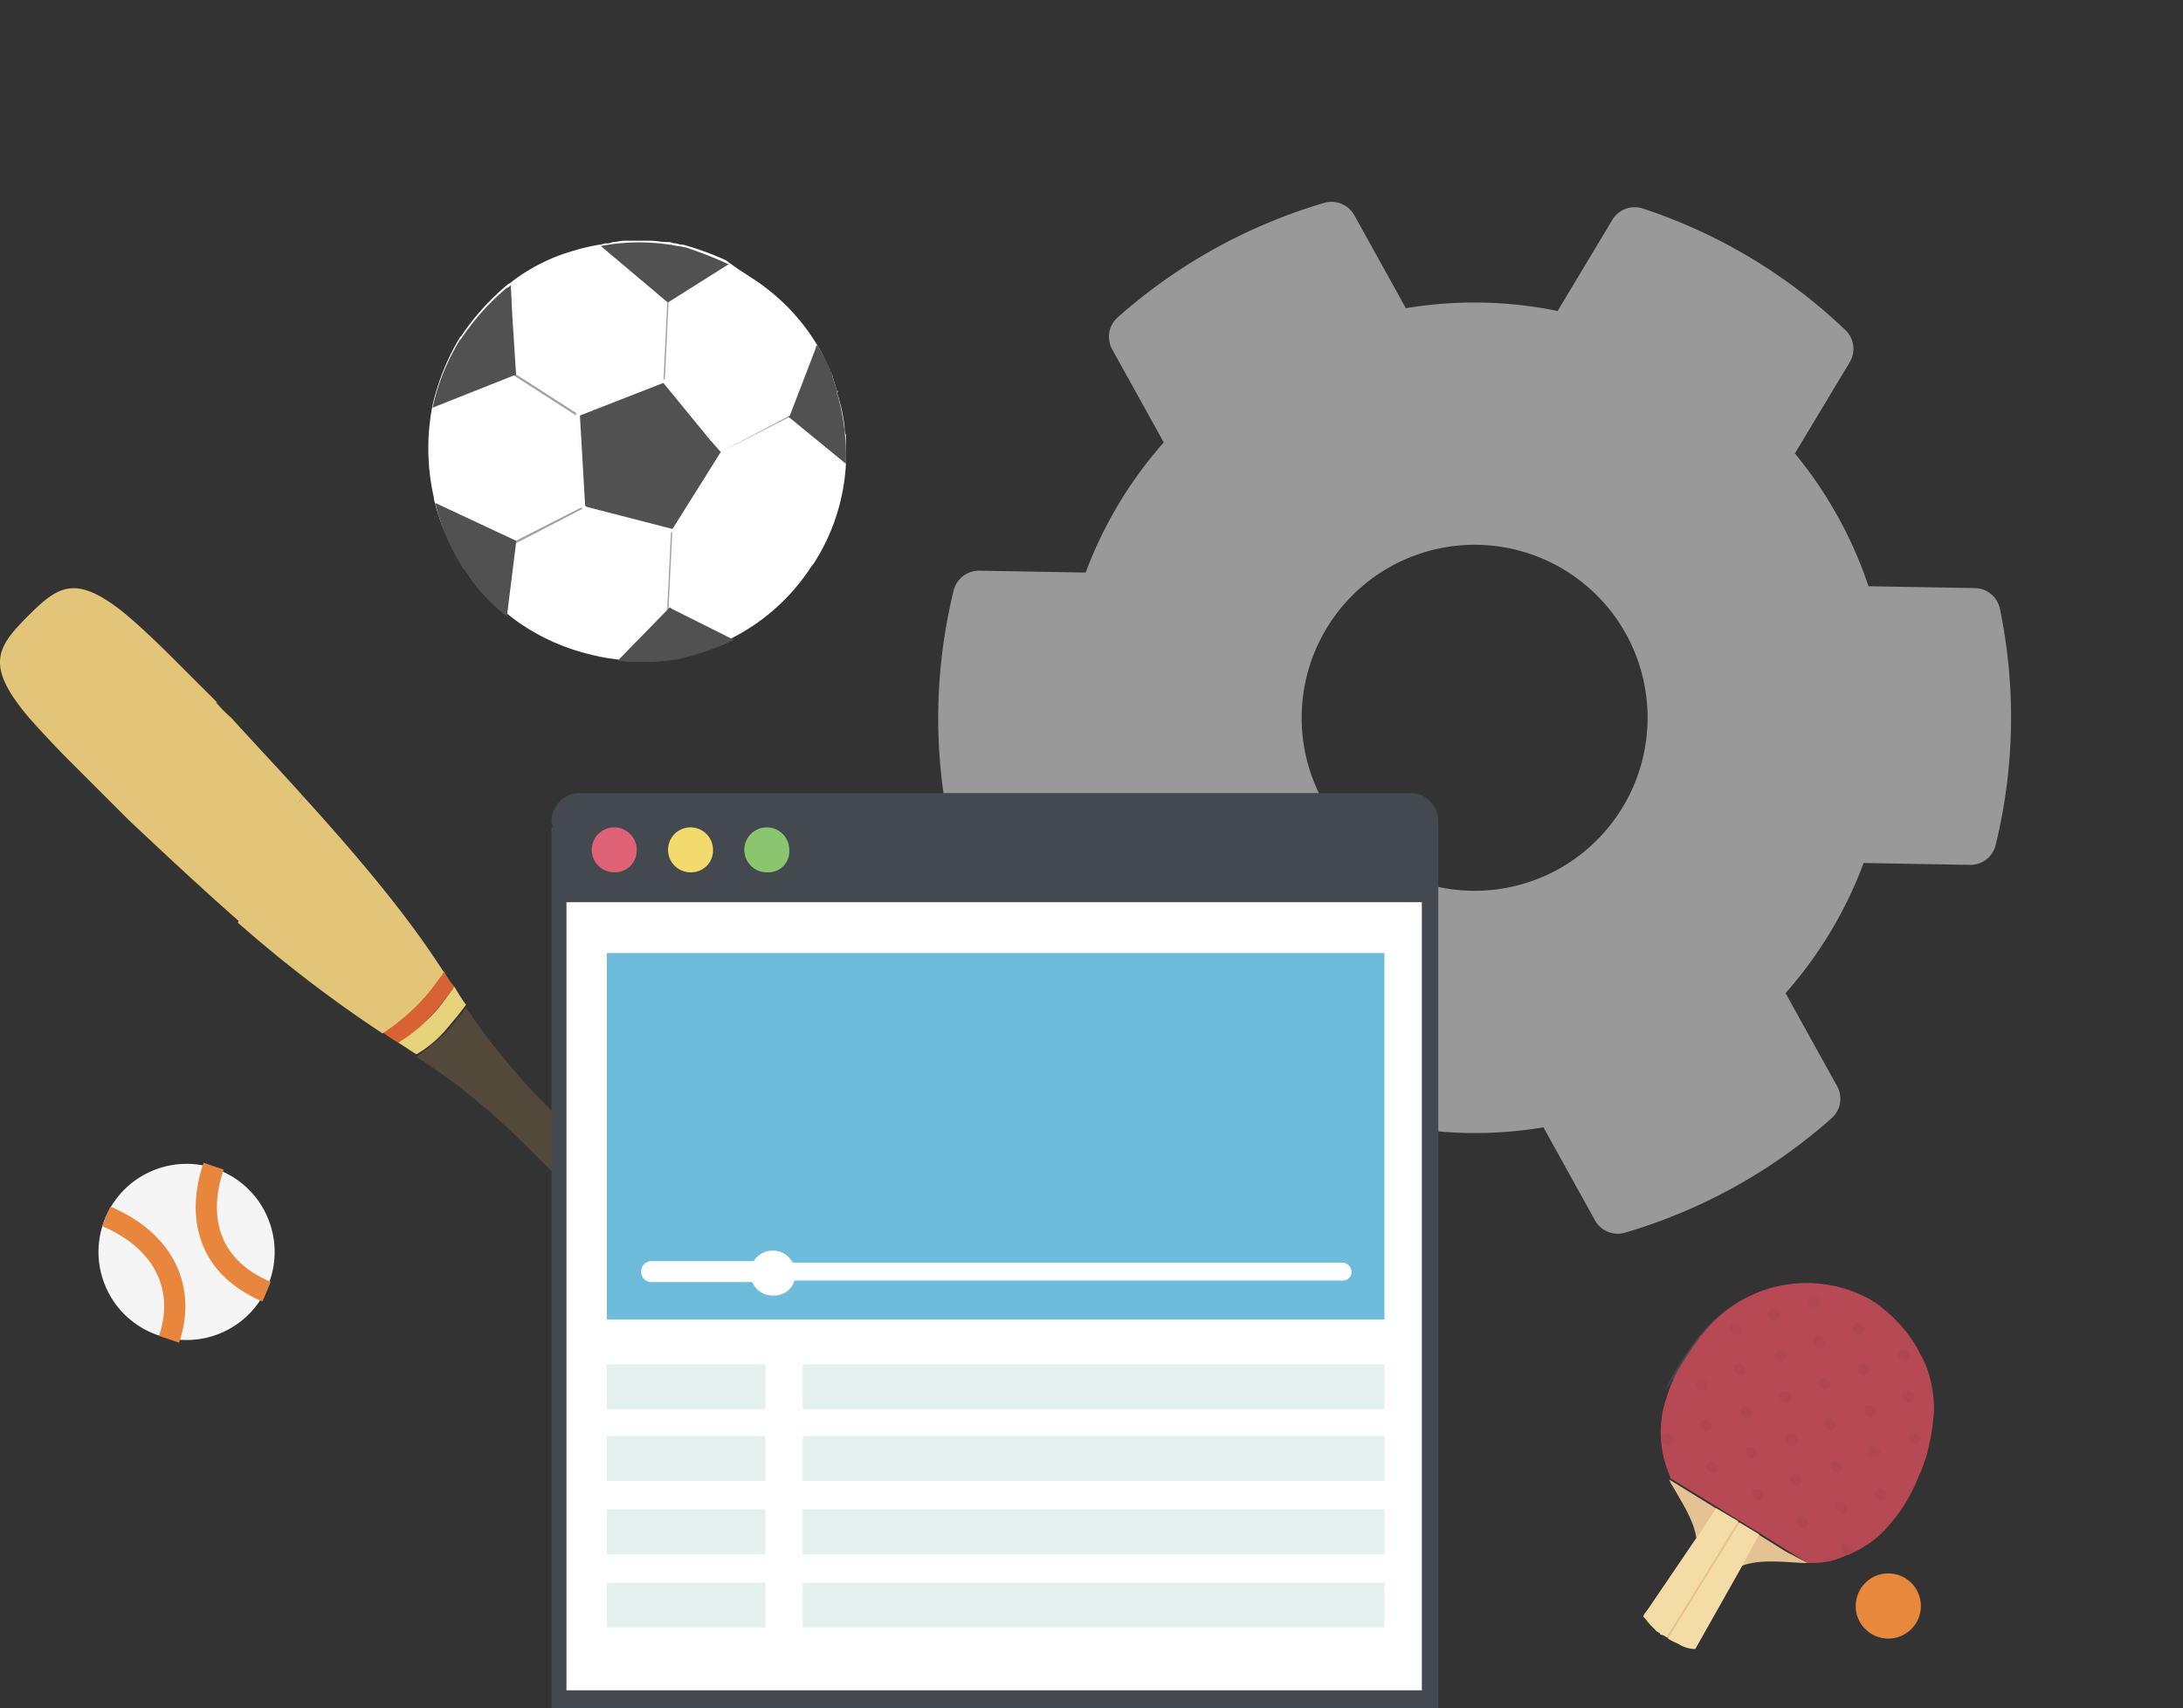<svg xmlns="http://www.w3.org/2000/svg" viewBox="0 0 205.69 160.957">
  <rect x="0" y="0" width="205.69" height="160.957" fill="#333333" stroke="none"/>
  <defs>
    <style>
      .cls-1 {
        fill: #e5d27a;
      }

      .cls-2 {
        fill: #53493b;
      }

      .cls-3 {
        fill: #d86234;
      }

      .cls-4 {
        fill: #e3c579;
      }

      .cls-14, .cls-5, .cls-6 {
        fill: #fff;
      }

      .cls-18, .cls-5 {
        opacity: 0.5;
      }

      .cls-6 {
        opacity: 0.1;
      }

      .cls-7 {
        fill: #b74955;
      }

      .cls-8 {
        fill: #e5c293;
      }

      .cls-9 {
        fill: #f4dca7;
      }

      .cls-10 {
        opacity: 0.04;
      }

      .cls-11 {
        fill: #040000;
      }

      .cls-12 {
        fill: #e7883d;
      }

      .cls-13 {
        fill: #43494f;
      }

      .cls-15 {
        fill: #8ac56f;
      }

      .cls-16 {
        fill: #f3da6c;
      }

      .cls-17 {
        fill: #df6276;
      }

      .cls-18 {
        fill: #cbe2de;
      }

      .cls-19 {
        fill: #6ebcdb;
      }

      .cls-20 {
        fill: #a2a3a3;
      }

      .cls-21 {
        fill: #fcfdfd;
      }

      .cls-22 {
        fill: #515151;
      }

      .cls-23 {
        fill: #f5f5f5;
      }

      .cls-24 {
        fill: none;
        stroke: #e8863d;
        stroke-width: 2px;
      }
    </style>
  </defs>
  <g id="about_icon_3" transform="translate(-699 -4443.89)">
    <g id="グループ化_448" data-name="グループ化 448" transform="translate(699 4499.313)">
      <path id="パス_1990" data-name="パス 1990" class="cls-1" d="M49.873,90.13l.491.491a3.472,3.472,0,0,1-.491,1.966,1.7,1.7,0,0,1-.369.491,3.351,3.351,0,0,1-2.089.491l-.491-.491a1.856,1.856,0,0,0,.246,1.843c.737.737,2.457.369,3.686-.86s1.6-2.949.86-3.686C51.347,89.884,50.61,89.884,49.873,90.13Z" transform="translate(10.497 -32.699)"/>
      <path id="パス_1991" data-name="パス 1991" class="cls-2" d="M53.233,93.438a5.154,5.154,0,0,0-1.72,1.106c-.123.123-.246.246-.246.369l-.246.246v.123c-.123.246-.246.369-.369.614a.429.429,0,0,0-.123.246c0,.123-.123.246-.123.369l-1.474-1.474-6.143-6.143c-1.72-1.72-3.317-3.194-4.669-4.3a53.111,53.111,0,0,0-6.02-4.423c.86-.614,1.72-1.352,2.58-2.089a19.245,19.245,0,0,0,2.089-2.58,53.382,53.382,0,0,0,3.563,4.792,54.2,54.2,0,0,0,5.406,5.775C50.284,90.489,52.373,92.578,53.233,93.438Z" transform="translate(7.137 -36.008)"/>
      <path id="パス_1992" data-name="パス 1992" class="cls-2" d="M49.457,93.049a1.7,1.7,0,0,0,.369-.491,3.472,3.472,0,0,0,.491-1.966l-.491-.491a5.154,5.154,0,0,0-1.72,1.106A4.127,4.127,0,0,0,47,93.049l.491.491A4.934,4.934,0,0,0,49.457,93.049Z" transform="translate(10.544 -32.669)"/>
      <path id="パス_1993" data-name="パス 1993" class="cls-1" d="M37.089,75.62c-.614.86-1.352,1.72-2.089,2.58a10.693,10.693,0,0,1-2.58,2.089c-.614-.369-1.106-.737-1.72-1.106.983-.737,1.966-1.474,2.949-2.334a14.143,14.143,0,0,0,1.72-2.089c.123-.123.246-.369.369-.491s.123-.246.246-.369C36.352,74.514,36.72,75.129,37.089,75.62Z" transform="translate(6.817 -36.373)"/>
      <path id="パス_1994" data-name="パス 1994" class="cls-3" d="M36.258,74.174c-.123.123-.123.246-.246.369s-.246.369-.369.491a25.738,25.738,0,0,1-1.72,2.089,13.723,13.723,0,0,1-2.949,2.334,10.248,10.248,0,0,1-1.474-.983,20.992,20.992,0,0,0,3.194-2.58A17.965,17.965,0,0,0,34.66,73.56c.123-.123.246-.369.369-.491s.123-.246.246-.369A7.647,7.647,0,0,0,36.258,74.174Z" transform="translate(6.543 -36.648)"/>
      <path id="パス_1995" data-name="パス 1995" class="cls-4" d="M37.813,75.887c-.123.123-.123.246-.246.369s-.246.369-.369.491a17.966,17.966,0,0,1-1.966,2.334,20.991,20.991,0,0,1-3.194,2.58A123.642,123.642,0,0,1,18.4,71.218l5.529-10.812.369-.737.246-.369C31.915,67.409,35.355,72.078,37.813,75.887Z" transform="translate(4.005 -39.712)"/>
      <path id="パス_1996" data-name="パス 1996" class="cls-4" d="M28.713,62.945l-.246.369-.246.614L22.692,74.74c-2.949-2.58-6.266-5.652-10.443-9.583L10.9,63.805h0l.491.491L6.843,59.751c-1.6-1.6-2.949-3.072-3.932-4.177-4.177-4.915-3.072-6.635-.123-9.583,2.826-2.826,4.423-3.932,8.846-.491,1.352,1.106,2.949,2.58,4.915,4.546L21.1,54.591c-.246-.246-.737-.737-.491-.369a14.016,14.016,0,0,0,1.352,1.352C24.412,58.276,26.747,60.734,28.713,62.945Z" transform="translate(-0.165 -43.357)"/>
    </g>
    <path id="cog-solid" class="cls-5" d="M105.4,65.661l8.68,5.01a2.449,2.449,0,0,1,1.112,2.848,50.433,50.433,0,0,1-11.139,19.265,2.447,2.447,0,0,1-3.021.459l-8.673-5.009a39.02,39.02,0,0,1-12.375,7.155v10.017a2.446,2.446,0,0,1-1.91,2.387,50.913,50.913,0,0,1-22.245,0,2.449,2.449,0,0,1-1.915-2.388V95.389a39.015,39.015,0,0,1-12.375-7.155l-8.673,5.009a2.447,2.447,0,0,1-3.021-.459A50.436,50.436,0,0,1,18.7,73.519a2.449,2.449,0,0,1,1.112-2.848l8.68-5.01a39.407,39.407,0,0,1,0-14.3l-8.68-5.01A2.449,2.449,0,0,1,18.7,43.5,50.433,50.433,0,0,1,29.842,24.239a2.447,2.447,0,0,1,3.021-.459l8.673,5.009a39.02,39.02,0,0,1,12.375-7.155V11.617a2.446,2.446,0,0,1,1.91-2.387,50.913,50.913,0,0,1,22.245,0,2.449,2.449,0,0,1,1.915,2.388V21.634a39.015,39.015,0,0,1,12.375,7.155l8.673-5.009a2.447,2.447,0,0,1,3.021.459A50.436,50.436,0,0,1,115.19,43.5a2.449,2.449,0,0,1-1.112,2.848l-8.68,5.01a39.409,39.409,0,0,1,0,14.3ZM83.241,58.512A16.294,16.294,0,1,0,66.946,74.806,16.313,16.313,0,0,0,83.241,58.512Z" transform="matrix(0.875, -0.485, 0.485, 0.875, 750.99, 4492.793)"/>
    <g id="グループ化_455" data-name="グループ化 455" transform="translate(853.822 4564.782)">
      <path id="パス_2712" data-name="パス 2712" class="cls-6" d="M128.261,89.138a10.873,10.873,0,0,0-2.089-1.474,13.74,13.74,0,0,0-16.218,1.966l-1.229,1.229-.737.737c-.614.737-.983,1.352-1.474,1.966a6.859,6.859,0,0,1-.614.983,14.667,14.667,0,0,1,.983-1.966c.369-.614.86-1.352,1.352-2.089a5.2,5.2,0,0,0,.614-.86c.369-.369.737-.86,1.106-1.229a12.351,12.351,0,0,1,15.112-2.089,7.494,7.494,0,0,1,1.966,1.6A2.945,2.945,0,0,1,128.261,89.138Z" transform="translate(-103.811 -84.388)"/>
      <g id="グループ化_453" data-name="グループ化 453">
        <g id="グループ化_452" data-name="グループ化 452">
          <path id="パス_2713" data-name="パス 2713" class="cls-7" d="M130.554,100.856c-.246.614-.369,1.106-.614,1.6-.123.246-.246.614-.369.86a15.4,15.4,0,0,1-2.949,4.423h0l-.246.246a9.61,9.61,0,0,1-2.7,1.843h0c-.246.123-.369.246-.614.246h0a7.168,7.168,0,0,1-3.194.737h-.491l-1.966-1.229-1.966-1.229-8.969-5.529c0-.123-.123-.246-.123-.369a10.1,10.1,0,0,1-.369-6.88c.123-.246.123-.491.246-.737a10.834,10.834,0,0,1,1.106-2.457c.369-.614.86-1.352,1.352-2.089a5.2,5.2,0,0,0,.614-.86c.369-.369.737-.86,1.106-1.229a12.351,12.351,0,0,1,15.112-2.089c.123.123.246.123.369.246a15.562,15.562,0,0,1,1.6,1.352,13.285,13.285,0,0,1,2.212,2.826c.246.491.614,1.106.86,1.72a11.683,11.683,0,0,1,.737,4.3A22.393,22.393,0,0,1,130.554,100.856Z" transform="translate(-103.893 -84.433)"/>
          <path id="パス_2714" data-name="パス 2714" class="cls-8" d="M119.452,107.363h-.491c-2.089-.123-4.3-.369-5.9.369h0a2.2,2.2,0,0,0-.86.614c-2.457,4.055-3.932,5.9-4.915,6.512-.369-.123-.737-.369-1.106-.491h0a.931.931,0,0,0-.491-.246.12.12,0,0,1-.123-.123c-.123-.123-.246-.123-.369-.246v-.123a3.125,3.125,0,0,1,.246-.86,47.63,47.63,0,0,1,3.317-6.266,3.635,3.635,0,0,0,.246-1.229h0c-.123-1.72-1.352-3.563-2.334-5.283-.123-.123-.123-.246-.246-.491l8.969,5.529,1.966,1.229Z" transform="translate(-103.971 -80.989)"/>
          <g id="グループ化_450" data-name="グループ化 450" transform="translate(0 21.214)">
            <path id="パス_2715" data-name="パス 2715" class="cls-9" d="M113.169,102.929l-4.177,6.758h0l-2.58,4.177h0a.931.931,0,0,0-.491-.246.12.12,0,0,1-.123-.123c-.123-.123-.246-.123-.369-.246l-.123-.123-.369-.369c-.246-.246-.491-.614-.737-.86l.123-.246.369-.491,4.423-6.512h0l.123-.123,1.843-2.826Z" transform="translate(-104.2 -101.7)"/>
            <path id="パス_2716" data-name="パス 2716" class="cls-9" d="M108.68,114.718a2.975,2.975,0,0,1-1.6-.491,7.3,7.3,0,0,1-.983-.491l6.758-10.935,1.843,1.106-1.72,3.194Z" transform="translate(-103.766 -101.448)"/>
          </g>
          <g id="グループ化_451" data-name="グループ化 451" class="cls-10" transform="translate(1.795 1.176)">
            <path id="パス_2717" data-name="パス 2717" class="cls-11" d="M117.892,86.262a.463.463,0,0,1-.737.123.591.591,0,0,1-.246-.737.463.463,0,0,1,.737-.123A.493.493,0,0,1,117.892,86.262Z" transform="translate(-103.1 -85.391)"/>
            <path id="パス_2718" data-name="パス 2718" class="cls-11" d="M121.292,88.362a.463.463,0,0,1-.737.123.591.591,0,0,1-.246-.737.463.463,0,0,1,.737-.123C121.415,87.748,121.538,88.116,121.292,88.362Z" transform="translate(-102.323 -84.911)"/>
            <path id="パス_2719" data-name="パス 2719" class="cls-11" d="M124.792,90.462a.463.463,0,0,1-.737.123.591.591,0,0,1-.246-.737.463.463,0,0,1,.737-.123A.591.591,0,0,1,124.792,90.462Z" transform="translate(-101.522 -84.431)"/>
            <path id="パス_2720" data-name="パス 2720" class="cls-11" d="M114.792,87.262a.463.463,0,0,1-.737.123.591.591,0,0,1-.246-.737.463.463,0,0,1,.737-.123A.493.493,0,0,1,114.792,87.262Z" transform="translate(-103.809 -85.162)"/>
            <path id="パス_2721" data-name="パス 2721" class="cls-11" d="M118.292,89.362a.463.463,0,0,1-.737.123.591.591,0,0,1-.246-.737.463.463,0,0,1,.737-.123A.591.591,0,0,1,118.292,89.362Z" transform="translate(-103.008 -84.682)"/>
            <path id="パス_2722" data-name="パス 2722" class="cls-11" d="M121.692,91.462a.463.463,0,0,1-.737.123.591.591,0,0,1-.246-.737.463.463,0,0,1,.737-.123A.493.493,0,0,1,121.692,91.462Z" transform="translate(-102.231 -84.202)"/>
            <path id="パス_2723" data-name="パス 2723" class="cls-11" d="M125.092,93.562a.463.463,0,0,1-.737.123.591.591,0,0,1-.246-.737.463.463,0,0,1,.737-.123C125.215,92.948,125.338,93.316,125.092,93.562Z" transform="translate(-101.454 -83.722)"/>
            <path id="パス_2724" data-name="パス 2724" class="cls-11" d="M111.892,88.362a.463.463,0,0,1-.737.123.591.591,0,0,1-.246-.737.463.463,0,0,1,.737-.123A.591.591,0,0,1,111.892,88.362Z" transform="translate(-104.472 -84.911)"/>
            <path id="パス_2725" data-name="パス 2725" class="cls-11" d="M115.292,90.462a.463.463,0,0,1-.737.123.591.591,0,0,1-.246-.737.463.463,0,0,1,.737-.123A.493.493,0,0,1,115.292,90.462Z" transform="translate(-103.694 -84.431)"/>
            <path id="パス_2726" data-name="パス 2726" class="cls-11" d="M118.692,92.562a.463.463,0,0,1-.737.123.591.591,0,0,1-.246-.737.463.463,0,0,1,.737-.123C118.815,91.948,118.938,92.316,118.692,92.562Z" transform="translate(-102.917 -83.951)"/>
            <path id="パス_2727" data-name="パス 2727" class="cls-11" d="M122.192,94.662a.463.463,0,0,1-.737.123.591.591,0,0,1-.246-.737.463.463,0,0,1,.737-.123A.591.591,0,0,1,122.192,94.662Z" transform="translate(-102.117 -83.47)"/>
            <path id="パス_2728" data-name="パス 2728" class="cls-11" d="M125.592,96.762a.463.463,0,0,1-.737.123.591.591,0,0,1-.246-.737.463.463,0,0,1,.737-.123C125.715,96.148,125.838,96.516,125.592,96.762Z" transform="translate(-101.339 -82.99)"/>
            <path id="パス_2729" data-name="パス 2729" class="cls-11" d="M112.192,91.462a.463.463,0,0,1-.737.123.591.591,0,0,1-.246-.737.463.463,0,0,1,.737-.123C112.315,90.971,112.315,91.216,112.192,91.462Z" transform="translate(-104.403 -84.202)"/>
            <path id="パス_2730" data-name="パス 2730" class="cls-11" d="M115.692,93.562a.463.463,0,0,1-.737.123.591.591,0,0,1-.246-.737.463.463,0,0,1,.737-.123C115.692,93.071,115.815,93.316,115.692,93.562Z" transform="translate(-103.603 -83.722)"/>
            <path id="パス_2731" data-name="パス 2731" class="cls-11" d="M119.092,95.662a.463.463,0,0,1-.737.123.591.591,0,0,1-.246-.737.463.463,0,0,1,.737-.123C119.215,95.171,119.215,95.416,119.092,95.662Z" transform="translate(-102.826 -83.242)"/>
            <path id="パス_2732" data-name="パス 2732" class="cls-11" d="M122.492,97.762a.463.463,0,0,1-.737.123.591.591,0,0,1-.246-.737.463.463,0,0,1,.737-.123C122.615,97.271,122.738,97.516,122.492,97.762Z" transform="translate(-102.048 -82.762)"/>
            <path id="パス_2733" data-name="パス 2733" class="cls-11" d="M109.292,92.662a.463.463,0,0,1-.737.123.591.591,0,0,1-.246-.737.463.463,0,0,1,.737-.123A.591.591,0,0,1,109.292,92.662Z" transform="translate(-105.066 -83.928)"/>
            <path id="パス_2734" data-name="パス 2734" class="cls-11" d="M112.692,94.762a.463.463,0,0,1-.737.123.591.591,0,0,1-.246-.737.463.463,0,0,1,.737-.123A.493.493,0,0,1,112.692,94.762Z" transform="translate(-104.289 -83.447)"/>
            <path id="パス_2735" data-name="パス 2735" class="cls-11" d="M116.192,96.862a.463.463,0,0,1-.737.123.591.591,0,0,1-.246-.737.463.463,0,0,1,.737-.123A.591.591,0,0,1,116.192,96.862Z" transform="translate(-103.489 -82.967)"/>
            <path id="パス_2736" data-name="パス 2736" class="cls-11" d="M119.592,98.962a.463.463,0,0,1-.737.123.591.591,0,0,1-.246-.737.463.463,0,0,1,.737-.123A.591.591,0,0,1,119.592,98.962Z" transform="translate(-102.711 -82.487)"/>
            <path id="パス_2737" data-name="パス 2737" class="cls-11" d="M122.992,101.062a.463.463,0,0,1-.737.123.591.591,0,0,1-.246-.737.463.463,0,0,1,.737-.123C123.115,100.448,123.238,100.816,122.992,101.062Z" transform="translate(-101.934 -82.007)"/>
            <path id="パス_2738" data-name="パス 2738" class="cls-11" d="M109.592,95.762a.463.463,0,0,1-.737.123.591.591,0,0,1-.246-.737.463.463,0,0,1,.737-.123C109.715,95.148,109.838,95.516,109.592,95.762Z" transform="translate(-104.998 -83.219)"/>
            <path id="パス_2739" data-name="パス 2739" class="cls-11" d="M113.092,97.862a.463.463,0,0,1-.737.123.591.591,0,0,1-.246-.737.463.463,0,0,1,.737-.123A.591.591,0,0,1,113.092,97.862Z" transform="translate(-104.197 -82.739)"/>
            <path id="パス_2740" data-name="パス 2740" class="cls-11" d="M116.492,99.962a.463.463,0,0,1-.737.123.591.591,0,0,1-.246-.737.463.463,0,0,1,.737-.123A.493.493,0,0,1,116.492,99.962Z" transform="translate(-103.42 -82.259)"/>
            <path id="パス_2741" data-name="パス 2741" class="cls-11" d="M119.992,102.062a.463.463,0,0,1-.737.123.591.591,0,0,1-.246-.737.463.463,0,0,1,.737-.123A.591.591,0,0,1,119.992,102.062Z" transform="translate(-102.62 -81.778)"/>
            <path id="パス_2742" data-name="パス 2742" class="cls-11" d="M122.646,103.4l-.246.246h0C122.523,103.4,122.523,103.4,122.646,103.4Z" transform="translate(-101.833 -81.273)"/>
            <path id="パス_2743" data-name="パス 2743" class="cls-11" d="M106.692,96.862a.463.463,0,0,1-.737.123.591.591,0,0,1-.246-.737.463.463,0,0,1,.737-.123A.591.591,0,0,1,106.692,96.862Z" transform="translate(-105.661 -82.967)"/>
            <path id="パス_2744" data-name="パス 2744" class="cls-11" d="M110.092,98.962a.463.463,0,0,1-.737.123.591.591,0,0,1-.246-.737.463.463,0,0,1,.737-.123A.493.493,0,0,1,110.092,98.962Z" transform="translate(-104.883 -82.487)"/>
            <path id="パス_2745" data-name="パス 2745" class="cls-11" d="M113.592,101.062a.463.463,0,0,1-.737.123.591.591,0,0,1-.246-.737.463.463,0,0,1,.737-.123C113.592,100.571,113.715,100.816,113.592,101.062Z" transform="translate(-104.083 -82.007)"/>
            <path id="パス_2746" data-name="パス 2746" class="cls-11" d="M116.992,103.162a.463.463,0,0,1-.737.123.591.591,0,0,1-.246-.737.463.463,0,0,1,.737-.123C117.115,102.671,117.115,102.916,116.992,103.162Z" transform="translate(-103.306 -81.527)"/>
            <path id="パス_2747" data-name="パス 2747" class="cls-11" d="M120.392,105.262a.463.463,0,0,1-.737.123.591.591,0,0,1-.246-.737.463.463,0,0,1,.737-.123C120.515,104.771,120.638,105.016,120.392,105.262Z" transform="translate(-102.528 -81.047)"/>
          </g>
        </g>
      </g>
      <g id="グループ化_454" data-name="グループ化 454" transform="translate(20.027 27.358)">
        <circle id="楕円形_64" data-name="楕円形 64" class="cls-12" cx="3.072" cy="3.072" r="3.072"/>
      </g>
    </g>
    <g id="グループ化_456" data-name="グループ化 456" transform="translate(750.964 4518.611)">
      <path id="パス_2748" data-name="パス 2748" class="cls-13" d="M128.458,75.577v83.558H44.9V83.609h0V76.141h.141c0-.141-.141-.423-.141-.564A2.675,2.675,0,0,1,47.577,72.9h78.345A2.649,2.649,0,0,1,128.458,75.577Z" transform="translate(-44.9 -72.9)"/>
      <rect id="長方形_254" data-name="長方形 254" class="cls-14" width="80.599" height="74.258" transform="translate(1.409 10.286)"/>
      <path id="パス_2749" data-name="パス 2749" class="cls-15" d="M59.973,79.427a2.119,2.119,0,1,1,1.973-2.114A1.961,1.961,0,0,1,59.973,79.427Z" transform="translate(-39.541 -71.959)"/>
      <path id="パス_2750" data-name="パス 2750" class="cls-16" d="M54.873,79.427a2.119,2.119,0,1,1,1.973-2.114A2.047,2.047,0,0,1,54.873,79.427Z" transform="translate(-41.627 -71.959)"/>
      <path id="パス_2751" data-name="パス 2751" class="cls-17" d="M49.773,79.427a2.119,2.119,0,1,1,1.973-2.114A2.047,2.047,0,0,1,49.773,79.427Z" transform="translate(-43.714 -71.959)"/>
      <rect id="長方形_255" data-name="長方形 255" class="cls-18" width="14.936" height="4.227" transform="translate(5.214 53.827)"/>
      <rect id="長方形_256" data-name="長方形 256" class="cls-18" width="14.936" height="4.227" transform="translate(5.214 60.59)"/>
      <rect id="長方形_257" data-name="長方形 257" class="cls-18" width="14.936" height="4.227" transform="translate(5.214 67.495)"/>
      <rect id="長方形_258" data-name="長方形 258" class="cls-18" width="14.936" height="4.227" transform="translate(5.214 74.399)"/>
      <rect id="長方形_259" data-name="長方形 259" class="cls-18" width="54.813" height="4.227" transform="translate(23.672 53.827)"/>
      <rect id="長方形_260" data-name="長方形 260" class="cls-18" width="54.813" height="4.227" transform="translate(23.672 60.59)"/>
      <rect id="長方形_261" data-name="長方形 261" class="cls-18" width="54.813" height="4.227" transform="translate(23.672 67.495)"/>
      <rect id="長方形_262" data-name="長方形 262" class="cls-18" width="54.813" height="4.227" transform="translate(23.672 74.399)"/>
      <rect id="長方形_263" data-name="長方形 263" class="cls-19" width="73.272" height="34.522" transform="translate(5.214 15.077)"/>
      <path id="パス_2752" data-name="パス 2752" class="cls-14" d="M116.986,105.991H51.745a.909.909,0,0,1-.845-.845h0a.909.909,0,0,1,.845-.845h65.24a.909.909,0,0,1,.845.845h0A.812.812,0,0,1,116.986,105.991Z" transform="translate(-42.446 -60.055)"/>
      <path id="パス_2753" data-name="パス 2753" class="cls-14" d="M63.3,106.173H51.886a.963.963,0,0,1-.986-.986h0a.963.963,0,0,1,.986-.986H63.3a.963.963,0,0,1,.986.986h0A.963.963,0,0,1,63.3,106.173Z" transform="translate(-42.446 -60.096)"/>
      <path id="パス_2754" data-name="パス 2754" class="cls-14" d="M60.373,107.727a2.119,2.119,0,1,1,1.973-2.114A1.964,1.964,0,0,1,60.373,107.727Z" transform="translate(-39.377 -60.382)"/>
    </g>
    <g id="グループ化_447" data-name="グループ化 447" transform="translate(739.354 4466.578)">
      <g id="グループ化_446" data-name="グループ化 446">
        <path id="パス_1977" data-name="パス 1977" class="cls-14" d="M143.154,48.64a19.4,19.4,0,0,1,6.266,6.389h0c.614.983.983,1.966,1.474,2.949h0V58.1h0c.123.369.246.737.369,1.229h0v.123h0A16.09,16.09,0,0,1,152,62.77a1.558,1.558,0,0,0,.123.737v2.7h0a19.172,19.172,0,0,1-3.072,9.461l-.123.123a19.38,19.38,0,0,1-7.618,6.88h0c-.123.123-.369.123-.491.246a24.046,24.046,0,0,1-4.177,1.474,6.167,6.167,0,0,1-1.474.246h-.123c-.369,0-.86.123-1.229.123h-1.352a11.243,11.243,0,0,1-1.966-.123h0a19.074,19.074,0,0,1-2.58-.491,19.826,19.826,0,0,1-6.02-2.58,17.583,17.583,0,0,1-1.843-1.352,16.244,16.244,0,0,1-3.932-4.3h0L116,75.793h0a20.194,20.194,0,0,1-2.7-6.266V69.4a20.852,20.852,0,0,1-.123-8.723h0a21.821,21.821,0,0,1,2.58-6.389l.123-.123a23.04,23.04,0,0,1,4.3-4.792c.123-.123.246-.123.369-.246h0a17.158,17.158,0,0,1,5.775-2.949,19.64,19.64,0,0,1,2.58-.614h0c.246,0,.369-.123.614-.123a1.108,1.108,0,0,0,.614-.123h0c.369,0,.737-.123,1.106-.123h2.457c.491,0,1.106.123,1.6.123h.123c.246,0,.369.123.614.123h0c.246,0,.369.123.614.123h.123a26.9,26.9,0,0,1,4.055,1.474h0C141.8,47.78,142.417,48.149,143.154,48.64Z" transform="translate(-112.771 -45.2)"/>
        <path id="パス_1978" data-name="パス 1978" class="cls-20" d="M115.4,52.8l21.01,13.515v.246L115.4,53.046Z" transform="translate(-112.17 -43.462)"/>
        <path id="パス_1979" data-name="パス 1979" class="cls-20" d="M138.744,60.5l.123.123-3.317,1.72h-.123l-1.229.737h-.246V63.2l-6.88,3.563-6.635,3.44-4.915,2.457v-.123H115.4l5.037-2.58,6.512-3.317,6.88-3.563.123-.123h.123l1.352-.737.123-.123Z" transform="translate(-112.17 -41.702)"/>
        <path id="パス_1980" data-name="パス 1980" class="cls-20" d="M132.129,57.4l.123.123-.246,5.283v.123l-.123,1.474v.369l-.246,4.669-.369,7.618-.246,4.915H130.9l.246-5.037.369-7.495.246-4.792V64.28l.123-1.352v-.123Z" transform="translate(-108.626 -42.411)"/>
        <path id="パス_1981" data-name="パス 1981" class="cls-20" d="M148.316,56.7v.123l-4.546,2.334-6.512,3.317-4.177,2.212h-.369l-1.352.737-.123.123L126.446,68H126.2l5.037-2.58.123-.123,1.229-.614h.369l4.3-2.212,6.512-3.44Z" transform="translate(-109.701 -42.571)"/>
        <path id="パス_1982" data-name="パス 1982" class="cls-20" d="M131.652,45.6l-.246,5.283-.369,7.618-.369,7.74v.369l-.123,1.352v.123l-.123,3.809H130.3l.123-3.686v-.123l.123-1.474v-.369l.369-7.863.369-7.495.246-5.283Z" transform="translate(-108.763 -45.109)"/>
        <path id="パス_1983" data-name="パス 1983" class="cls-21" d="M133.315,70.3l-8.723-2.334-.491-8.969,8.355-3.194,5.652,6.88Z" transform="translate(-110.181 -42.776)"/>
        <path id="パス_1984" data-name="パス 1984" class="cls-22" d="M120.472,48.6h0l.123,2.58.369,5.775v.123h-.123l-7.74,3.072h0a20.55,20.55,0,0,1,2.58-6.389l.123-.123a23.04,23.04,0,0,1,4.3-4.792C120.226,48.846,120.349,48.723,120.472,48.6Z" transform="translate(-112.696 -44.423)"/>
        <path id="パス_1985" data-name="パス 1985" class="cls-22" d="M138.041,47.384l-5.652,3.563h-.123L126,45.664a19.259,19.259,0,0,1,6.512-.123h.123c.369.123.86.123,1.229.246h.123A39.748,39.748,0,0,1,138.041,47.384Z" transform="translate(-109.747 -45.173)"/>
        <path id="パス_1986" data-name="パス 1986" class="cls-22" d="M120.918,68.863h0v.246l-.86,6.88a16.244,16.244,0,0,1-3.932-4.3h0L116,71.566h0a20.194,20.194,0,0,1-2.7-6.266Z" transform="translate(-112.65 -40.604)"/>
        <path id="パス_1987" data-name="パス 1987" class="cls-22" d="M138.235,76.372c-.123.123-.369.123-.491.246a25.348,25.348,0,0,1-4.3,1.474,6.167,6.167,0,0,1-1.474.246h-.123c-.369,0-.86.123-1.229.123h-1.474a9.3,9.3,0,0,1-1.843-.123h0l4.915-5.037h0l.123.123.246.123,5.652,2.826Z" transform="translate(-109.449 -38.775)"/>
        <path id="パス_1988" data-name="パス 1988" class="cls-22" d="M143.1,53.2a16.515,16.515,0,0,1,1.474,2.949h0v.123h0c.123.369.246.737.369,1.229v.123a21.287,21.287,0,0,1,.86,6.758L140.4,59.958h0l.123-.123,2.457-6.389v-.123Z" transform="translate(-106.454 -43.371)"/>
        <path id="パス_1989" data-name="パス 1989" class="cls-22" d="M132.263,56.1l4.423,5.406.123.123.86.983-4.546,7.249-8.109-2.089-.123-.123h0l-.491-8.478Z" transform="translate(-110.112 -42.708)"/>
      </g>
    </g>
    <g id="グループ化_457" data-name="グループ化 457" transform="translate(-1511.914 563.192) rotate(-22)">
      <circle id="楕円形_65" data-name="楕円形 65" class="cls-23" cx="8.299" cy="8.299" r="8.299" transform="translate(560 4534)"/>
      <path id="パス_2755" data-name="パス 2755" class="cls-24" d="M178.276,4511.97c4.362,4.362,4.315,9.3,1.152,12.959" transform="translate(384.259 24.383)"/>
      <path id="パス_2756" data-name="パス 2756" class="cls-24" d="M0,0C4.362,4.362,3.362,9.175.2,12.837" transform="translate(573.886 4548.598) rotate(180)"/>
    </g>
  </g>
</svg>
